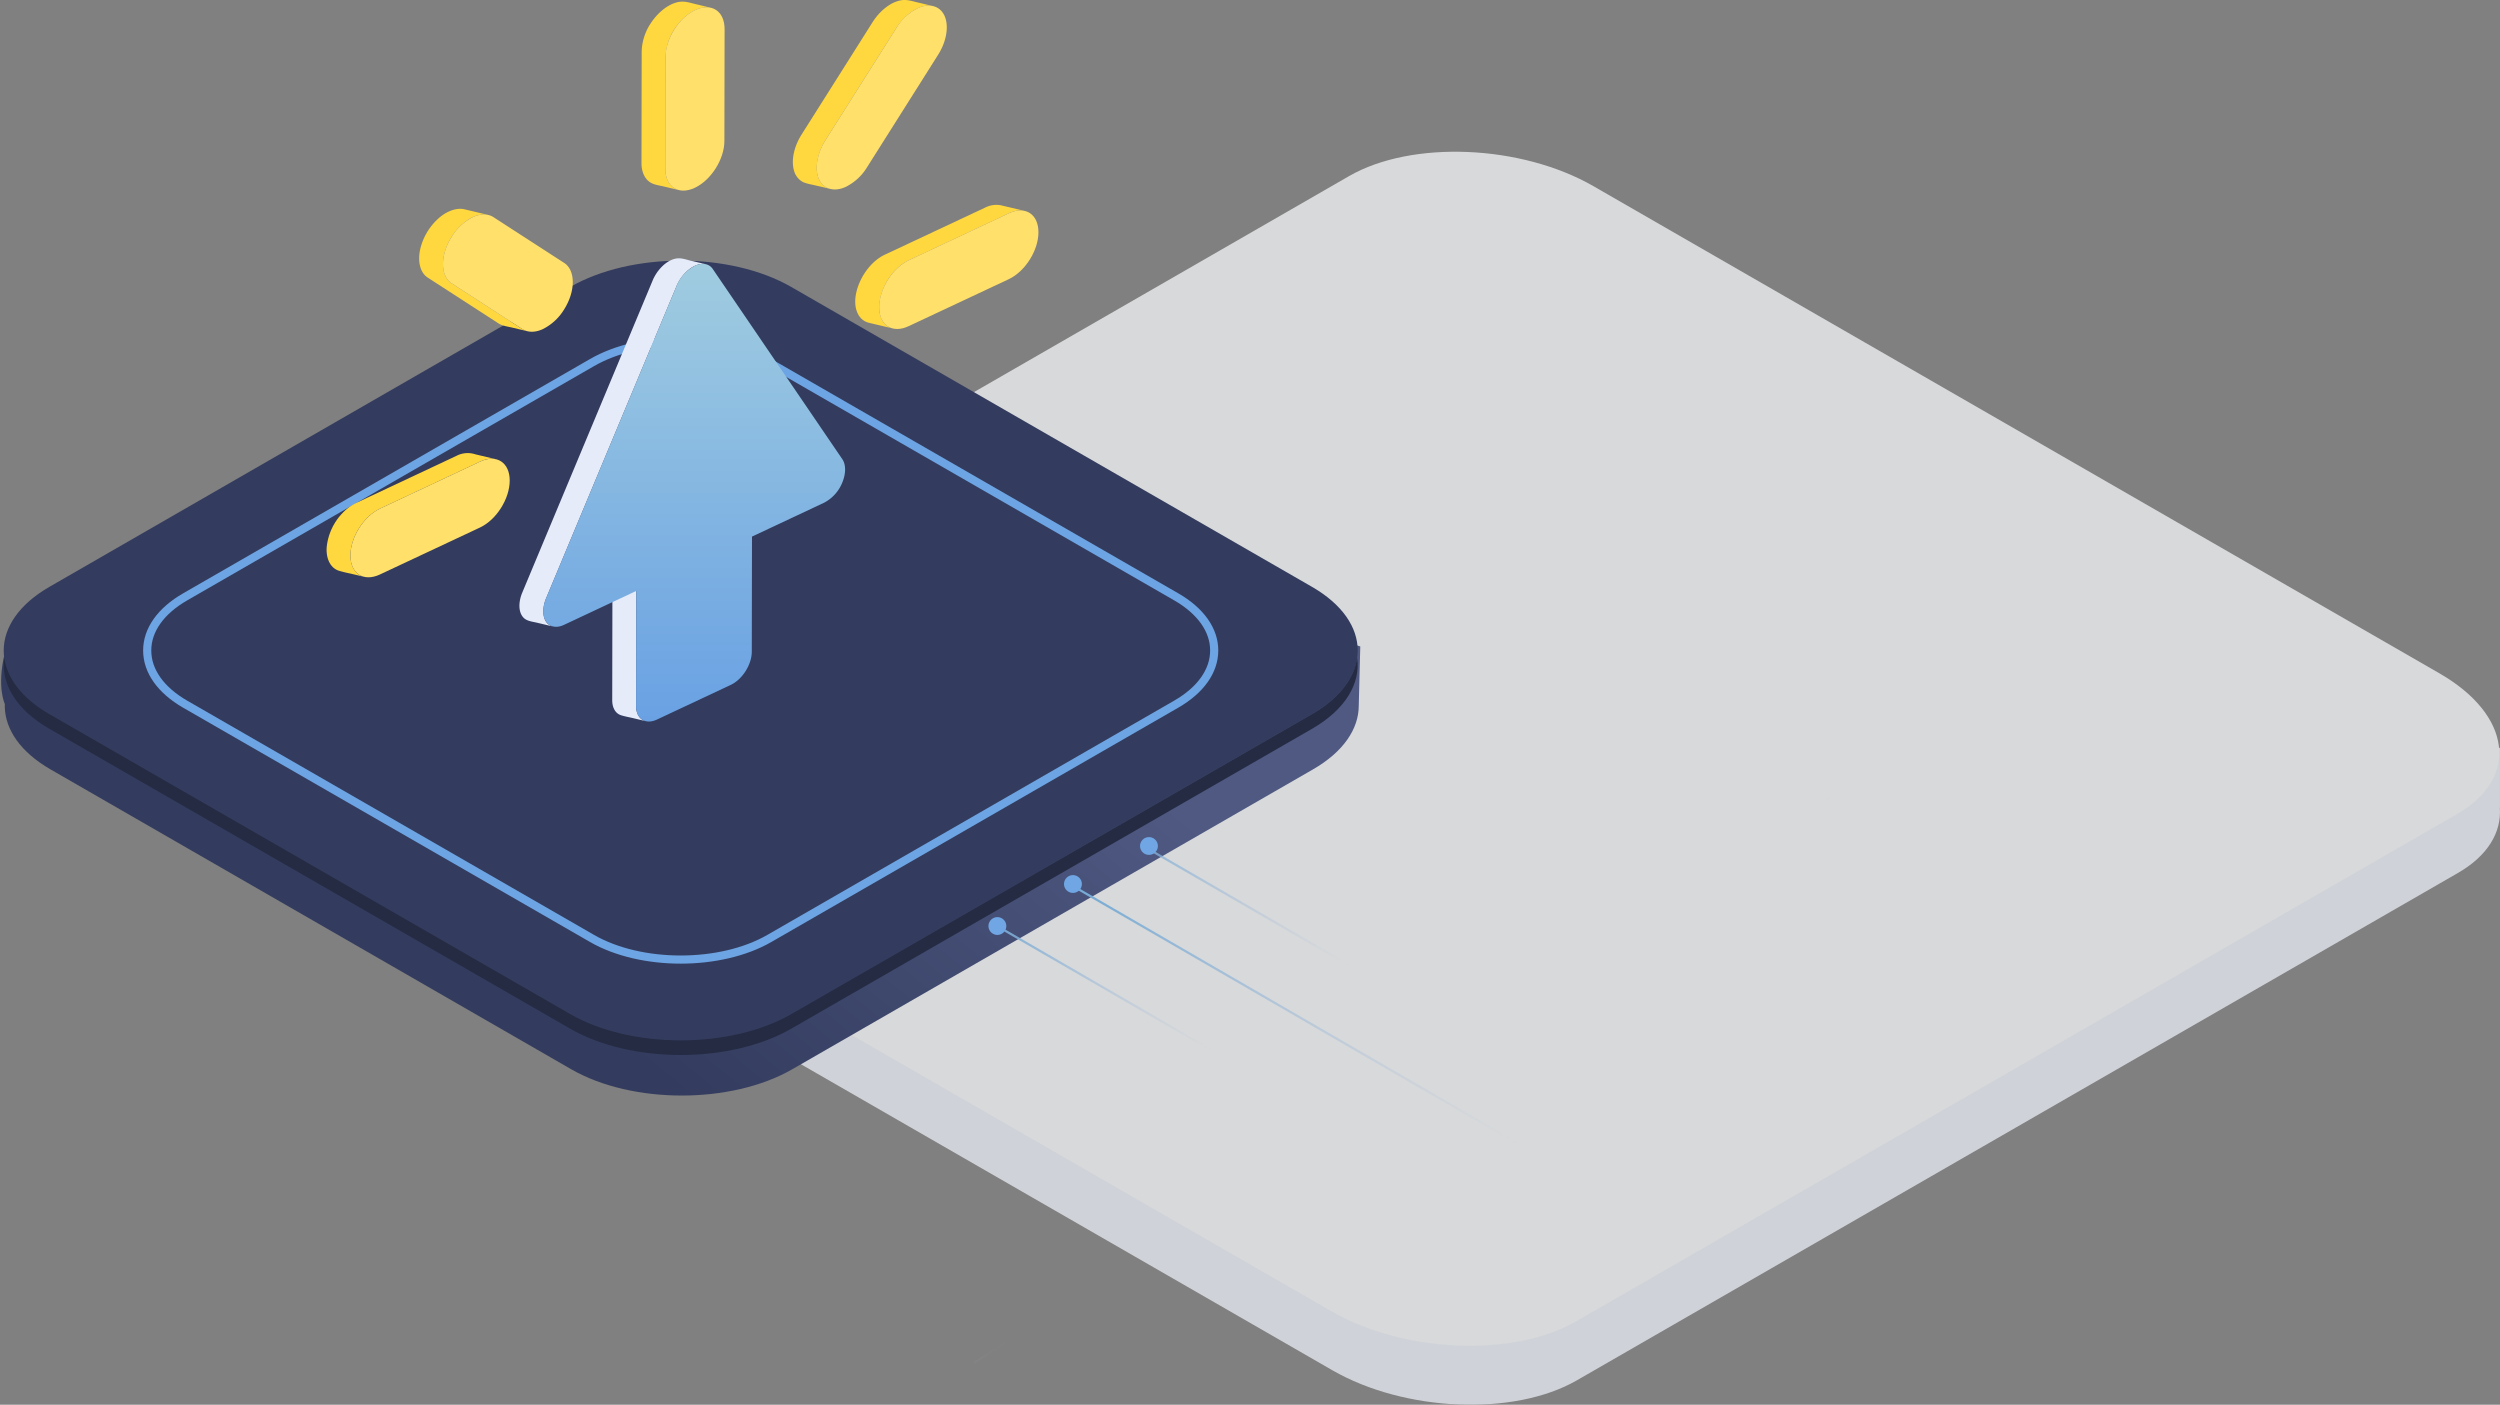 <svg xmlns="http://www.w3.org/2000/svg" width="614" height="345" fill="none" viewBox="0 0 614 345"><rect x="0" y="0" width="614" height="345" fill="#808080" stroke="none"/><g clip-path="url(#a)"><g opacity=".71"><path fill="#f0f4fc" d="M104.768 183.661h107.317l119.465-68.793c15.384-8.86 42.26-7.748 60.026 2.481l115.154 66.313h107.264v14.708h-.034c.438 5.996-2.915 11.783-10.308 16.04L387.258 339.019c-15.384 8.859-42.261 7.748-60.027-2.483L119.464 216.897c-9.229-5.315-14.143-12.044-14.618-18.527h-.078z"/><path fill="#fbfdff" d="m387.043 324.544 216.394-124.608c15.384-8.86 13.456-24.336-4.309-34.565L391.361 45.729c-17.766-10.23-44.641-11.342-60.027-2.482L114.939 167.856c-15.384 8.86-13.456 24.336 4.31 34.565L327.016 322.06c17.766 10.232 44.641 11.343 60.027 2.484"/></g><path fill="url(#b)" d="M1.168 172.859s-2.004-4.139 0-12.476 8.015-4.451 8.015-4.451c2.265 13.642 18.362 6.207 31.815 8.074l91.638 53.45 39.987 14.4 127.651-65.702-2.949-1.7c10.908-5.083 17.159-1.643 23.062-12.247l8.592 5.109 5.107 1.435-.375 14.567c0 5.664-3.745 11.328-11.229 15.637l-127.887 73.647c-14.973 8.62-39.339 8.62-54.313 0L12.397 188.957c-7.362-4.239-11.106-9.79-11.223-15.357-.006-.249.005-.499.015-.748z"/><path fill="#333c5e" d="M194.336 249.045 322.221 175.4c14.974-8.628 14.974-22.654 0-31.274L194.336 70.48c-14.968-8.62-39.334-8.62-54.309.005l-127.886 73.64c-14.974 8.628-14.974 22.654-.005 31.274l127.885 73.646c14.976 8.62 39.342 8.62 54.315 0"/><path fill="url(#c)" d="m263.489 217.6.137-.237 210.705 121.995-.273.473-210.706-121.995z"/><path fill="url(#d)" d="m239.446 334.91-.061-.093-.237-.366 72.383-46.637a12.8 12.8 0 0 0 4.37-4.754 12.75 12.75 0 0 0-4.889-17.02l-66.275-38.372.137-.236.138-.237 66.274 38.372a13.33 13.33 0 0 1 4.788 4.736 13.293 13.293 0 0 1-4.246 17.97z"/><path fill="url(#e)" d="m449.9 195.939-.298-.459-79.11 50.973a20.621 20.621 0 0 1-21.492.511l-66.212-38.336-.137.237-.137.236 66.501 38.503a20.61 20.61 0 0 0 21.492-.509z"/><path fill="#6fa6e3" d="M244.957 229.618c1.21 0 2.19-.978 2.19-2.184s-.98-2.184-2.19-2.184a2.187 2.187 0 0 0-2.189 2.184c0 1.206.98 2.184 2.189 2.184M263.514 219.298c1.21 0 2.19-.978 2.19-2.184s-.98-2.184-2.19-2.184-2.19.978-2.19 2.184.981 2.184 2.19 2.184M282.186 209.962c1.209 0 2.19-.978 2.19-2.184a2.187 2.187 0 0 0-2.19-2.184c-1.209 0-2.19.978-2.19 2.184s.981 2.184 2.19 2.184"/><path stroke="#6da4e3" stroke-width="2" d="M167.18 235.671c7.884 0 15.768-1.73 21.775-5.19l99.917-57.535c6.016-3.465 9.332-8.146 9.337-13.184s-3.321-9.72-9.337-13.185l-99.914-57.535c-12.004-6.91-31.539-6.92-43.553 0l-99.914 57.535c-6.022 3.466-9.337 8.147-9.337 13.185s3.316 9.719 9.331 13.189l99.915 57.53c6.006 3.46 13.893 5.19 21.78 5.19Z"/><path fill="#242b43" d="m12.138 175.399 127.885 73.646c14.974 8.62 39.339 8.62 54.313 0l127.886-73.646c6.693-3.857 10.382-8.788 11.096-13.84.876 6.248-2.816 12.668-11.096 17.443l-127.885 73.641c-14.973 8.625-39.339 8.625-54.312 0l-127.887-73.64c-8.28-4.768-11.97-11.189-11.091-17.438.709 5.047 4.402 9.983 11.09 13.834"/><path fill="#ffd73e" d="M174.142 1.827q.23.03.453.081l-4.054-.97c-1.204-.295-2.379-.694-3.762-.47-2.58.424-5.13 2.542-6.831 5.063a13.2 13.2 0 0 0-2.352 7.052l-.049 27.462c0 2.113.766 3.993 2.348 4.864.907.5 2.051.635 3.087.883l3.787.9c-2.213-.53-3.369-2.707-3.364-5.255l.049-27.462a13.6 13.6 0 0 1 3.133-8.104c2.026-2.515 4.986-4.361 7.555-4.032z"/><path fill="#ffe06a" d="M170.723 2.476c4.005-1.883 7.245.214 7.236 4.684l-.048 27.463c0 4.467-3.262 9.615-7.266 11.502-4.004 1.886-7.247-.215-7.239-4.686l.049-27.462c.009-4.473 3.262-9.624 7.268-11.5"/><path fill="#e5ebf9" d="m156.219 173.394.051-28.268-5.858-1.392-.049 28.268c0 1.709.719 3.195 2.151 3.658.939.306 1.963.476 2.939.706l3.154.752c-1.576-.374-2.391-1.918-2.386-3.726zM171.45 64.98a3.8 3.8 0 0 1 1.908-.085l-3.875-.91c-1.154-.273-2.313-.751-3.654-.444-2.354.534-4.521 2.9-5.532 5.331l-32.036 76.691c-.949 2.275-.998 4.839.361 6.181.812.803 2.096.921 3.22 1.183l3.966.942c-2.573-.61-2.893-4.031-1.689-6.914l32.036-76.69c.985-2.358 3.03-4.628 5.31-5.279z"/><path fill="url(#f)" d="M170.61 65.295c1.785-.871 3.559-.562 4.447.775l31.814 46.697c.916 1.345.911 3.532 0 5.734a9.64 9.64 0 0 1-4.457 4.959l-17.726 8.326-.049 28.265c0 3.167-2.315 6.818-5.154 8.151l-18.136 8.519c-2.839 1.33-5.136-.164-5.129-3.324l.05-28.268-17.717 8.32c-1.785.874-3.559.562-4.445-.777-.917-1.342-.913-3.529 0-5.734l32.035-76.69a9.73 9.73 0 0 1 4.467-4.953"/><path fill="#ffd73e" d="M128.282 80.825 110.91 69.58c-1.886-1.217-2.435-3.888-1.93-6.603a14.55 14.55 0 0 1 4.355-7.743q.7-.604 1.439-1.136a9.3 9.3 0 0 1 1.74-.928 5.75 5.75 0 0 1 3.423-.377l-5.867-1.39c-2.029-.485-4.647.568-6.601 2.443a14.6 14.6 0 0 0-4.333 7.659c-.527 2.74.013 5.443 1.916 6.675l17.373 11.244c.967.626 2.257.77 3.412 1.044l3.696.88a4 4 0 0 1-1.251-.532z"/><path fill="#ffe06a" d="M116.062 53.366c1.862-.906 3.75-.92 5.124-.039l17.372 11.244c2.826 1.827 2.817 6.953-.02 11.437a12.8 12.8 0 0 1-5.132 4.776c-1.859.906-3.749.92-5.123.04L110.911 69.58c-2.826-1.827-2.818-6.953.019-11.437a12.8 12.8 0 0 1 5.132-4.777"/><path fill="#ffd73e" d="M118.971 112.956a5.4 5.4 0 0 1 2.852-.172l-5.048-1.196a6 6 0 0 0-4.693.378l-24.607 11.559a11.4 11.4 0 0 0-3.3 2.428 14.1 14.1 0 0 0-3.945 8.504c-.16 2.611.799 4.949 2.93 5.695q1.493.447 3.025.74l3.244.777c-2.193-.521-3.344-2.656-3.361-5.169.007-3.008 1.371-6.28 3.689-8.851a11.7 11.7 0 0 1 3.576-2.73l24.615-11.562a8 8 0 0 1 1.023-.399z"/><path fill="#ffe06a" d="M117.947 113.357c4.006-1.88 7.246.219 7.237 4.684-.009 4.466-3.26 9.615-7.266 11.502l-24.615 11.554c-4.005 1.88-7.245-.215-7.237-4.684.01-4.47 3.258-9.614 7.266-11.502z"/><path fill="#ffd73e" d="M248.826 51.971a5.4 5.4 0 0 1 2.85-.168l-5.858-1.384a6.03 6.03 0 0 0-3.876.572l-24.615 11.55c-5.532 2.598-9.159 11.063-6.256 15.15a4 4 0 0 0 2.361 1.595l5.858 1.391a3.2 3.2 0 0 1-1.438-.658 4.2 4.2 0 0 1-1.122-1.259 7 7 0 0 1-.764-4.171 14.32 14.32 0 0 1 4.621-8.898c.776-.707 1.65-1.299 2.596-1.756l24.617-11.56a8 8 0 0 1 1.023-.4z"/><path fill="#ffe06a" d="M247.805 52.37c4.003-1.882 7.243.218 7.237 4.684-.007 4.465-3.262 9.61-7.266 11.502l-24.618 11.553c-4.005 1.88-7.245-.218-7.236-4.684.009-4.465 3.26-9.614 7.265-11.502z"/><path fill="#ffd73e" d="M202.369 45.624c-2.731-2.2-2.063-7.362.36-11.191l17.43-27.583c2.127-3.363 5.889-6.097 9.005-5.352l-4.145-.986c-1.219-.29-2.392-.687-3.791-.428-2.656.492-5.267 2.74-6.927 5.368l-17.44 27.605c-1.793 2.835-2.607 6.231-1.855 8.831a4.43 4.43 0 0 0 2.326 2.883c.683.26 1.389.453 2.109.58l2.264.518 2.252.535a4 4 0 0 1-1.588-.78"/><path fill="#ffe06a" d="M225.291 2.064c1.858-.905 3.748-.92 5.123-.038 2.828 1.826 2.819 6.951-.02 11.437l-17.44 27.603a12.8 12.8 0 0 1-5.134 4.778c-1.857.905-3.747.919-5.121.038-2.828-1.826-2.819-6.952.02-11.437L220.16 6.847a12.73 12.73 0 0 1 5.131-4.783"/></g><defs><linearGradient id="b" x1="113.772" x2="198.021" y1="225.245" y2="123.149" gradientUnits="userSpaceOnUse"><stop stop-color="#333c5e"/><stop offset="1" stop-color="#4f5982"/></linearGradient><linearGradient id="c" x1="266.727" x2="324" y1="219.935" y2="313.715" gradientUnits="userSpaceOnUse"><stop stop-color="#77abd4"/><stop offset=".955" stop-color="#bac3de" stop-opacity=".01"/><stop offset="1" stop-color="#fff" stop-opacity="0"/></linearGradient><linearGradient id="d" x1="240.409" x2="293.486" y1="229.457" y2="266.357" gradientUnits="userSpaceOnUse"><stop stop-color="#77abd4"/><stop offset=".955" stop-color="#bac3de" stop-opacity=".01"/><stop offset="1" stop-color="#fff" stop-opacity="0"/></linearGradient><linearGradient id="e" x1="285.192" x2="302.988" y1="196.633" y2="248.209" gradientUnits="userSpaceOnUse"><stop stop-color="#77abd4"/><stop offset=".955" stop-color="#bac3de" stop-opacity=".01"/><stop offset="1" stop-color="#fff" stop-opacity="0"/></linearGradient><linearGradient id="f" x1="170.489" x2="170.489" y1="64.805" y2="177.207" gradientUnits="userSpaceOnUse"><stop stop-color="#a0cce0"/><stop offset="1" stop-color="#69a1e3"/></linearGradient><clipPath id="a"><path fill="#fff" d="M0 0h614v345H0z"/></clipPath></defs></svg>